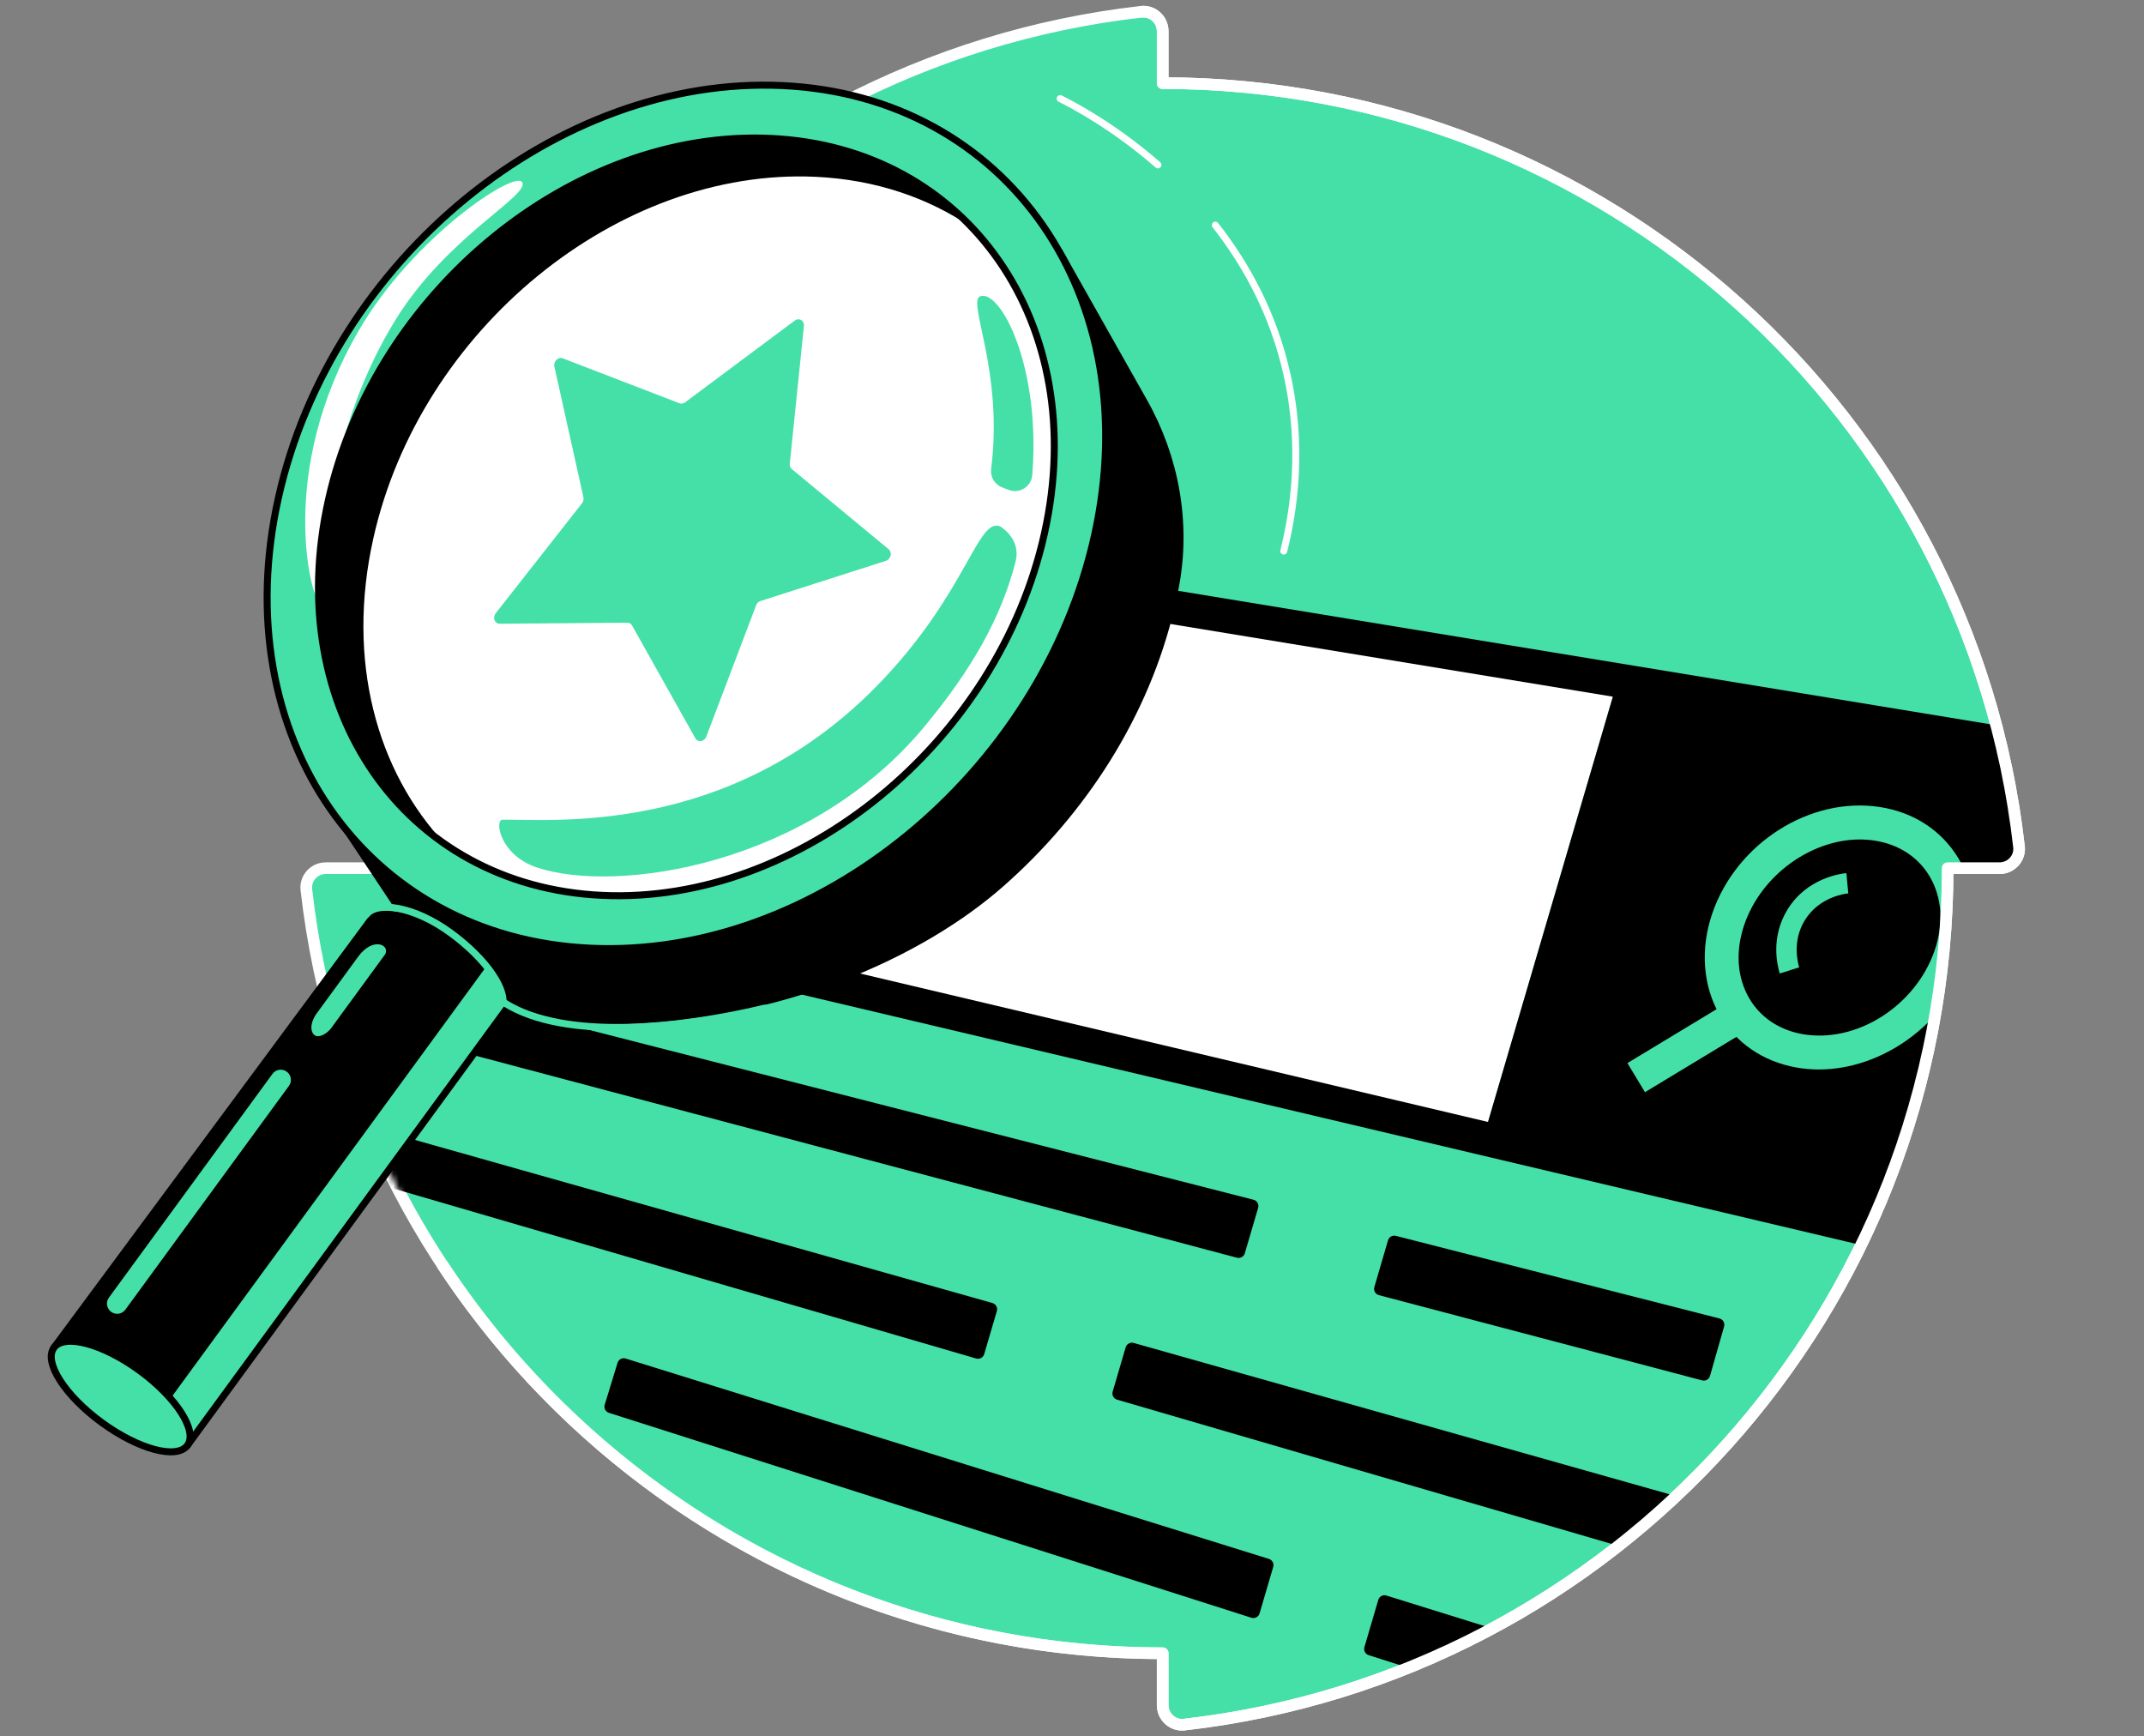 <svg width="368" height="298" viewBox="0 0 368 298" fill="none" xmlns="http://www.w3.org/2000/svg">
<rect x="0" y="0" width="368" height="298" fill="#808080" stroke="none"/>
<path d="M199.564 14.269V5.347C199.564 3.37 197.847 1.797 195.885 2.021C122.122 10.389 64.832 72.999 64.832 148.998H55.909C53.929 148.998 52.356 150.715 52.584 152.682C60.955 226.437 123.562 283.735 199.564 283.735V292.653C199.564 294.63 201.281 296.203 203.244 295.979C277.003 287.608 334.294 224.997 334.294 148.998H343.216C345.196 148.998 346.769 147.288 346.545 145.318C338.177 71.563 275.563 14.265 199.564 14.265" fill="#45E0A8"/>
<path d="M199.564 14.269V5.347C199.564 3.37 197.847 1.797 195.885 2.021C122.122 10.389 64.832 72.999 64.832 148.998H55.909C53.929 148.998 52.356 150.715 52.584 152.682C60.955 226.437 123.562 283.735 199.564 283.735V292.653C199.564 294.63 201.281 296.203 203.244 295.979C277.003 287.608 334.294 224.997 334.294 148.998H343.216C345.196 148.998 346.769 147.288 346.545 145.318C338.177 71.563 275.563 14.265 199.564 14.265" stroke="white" stroke-width="2" stroke-linecap="round" stroke-linejoin="round"/>
<mask id="mask0_9876_591" style="mask-type:luminance" maskUnits="userSpaceOnUse" x="52" y="2" width="295" height="294">
<path d="M199.564 14.269V5.347C199.564 3.37 197.847 1.797 195.885 2.021C122.122 10.389 64.832 72.999 64.832 148.998H55.909C53.929 148.998 52.356 150.715 52.584 152.682C60.955 226.437 123.562 283.735 199.564 283.735V292.653C199.564 294.63 201.281 296.203 203.244 295.979C277.003 287.608 334.294 224.997 334.294 148.998H343.216C345.196 148.998 346.769 147.288 346.545 145.318C338.177 71.563 275.563 14.265 199.564 14.265" fill="white"/>
</mask>
<g mask="url(#mask0_9876_591)">
<path d="M92.968 157.145L254.583 195.348L277.663 116.744L112.782 89.657L92.968 157.145Z" fill="white"/>
<path d="M344.171 219.439C343.95 219.439 343.725 219.414 343.5 219.362L92.297 159.978C91.518 159.795 90.85 159.297 90.45 158.609C90.05 157.92 89.948 157.092 90.173 156.323L109.987 88.835C110.402 87.424 111.803 86.542 113.256 86.781L369.533 128.885C370.359 129.022 371.082 129.503 371.528 130.209C371.974 130.915 372.093 131.779 371.858 132.579L346.97 217.346C346.597 218.61 345.442 219.439 344.175 219.439H344.171ZM96.63 155.017L342.152 213.055L365.334 134.103L114.85 92.951L96.627 155.017H96.63Z" fill="black"/>
<path d="M344.171 216.524L254.583 195.348L277.663 116.743L369.059 131.761L344.171 216.524Z" fill="black"/>
<path d="M238.242 212.859L235.896 220.886C235.72 221.486 236.075 222.111 236.679 222.273L292.158 236.901C292.744 237.056 293.345 236.711 293.51 236.132L295.926 227.656C296.098 227.055 295.739 226.43 295.132 226.276L239.583 212.097C239.004 211.95 238.41 212.287 238.242 212.863V212.859Z" fill="black"/>
<path d="M215.158 205.9L81.479 171.738C80.917 171.594 80.341 171.907 80.152 172.454L77.918 178.961C77.708 179.572 78.062 180.228 78.684 180.397L212.311 215.851C212.894 216.005 213.49 215.668 213.663 215.089L215.952 207.29C216.127 206.686 215.769 206.058 215.162 205.9H215.158Z" fill="black"/>
<path d="M170.336 223.624L63.56 193.472C63.048 193.328 62.504 193.567 62.265 194.045L59.185 200.179C58.873 200.8 59.199 201.548 59.867 201.745L167.555 233.15C168.145 233.322 168.76 232.985 168.932 232.395L171.102 225.011C171.277 224.418 170.933 223.796 170.336 223.628V223.624Z" fill="black"/>
<path d="M193.212 231.229L190.979 238.831C190.807 239.421 191.144 240.039 191.734 240.211L282.2 266.595C282.74 266.753 283.313 266.483 283.534 265.963L286.982 257.866C287.245 257.252 286.905 256.543 286.262 256.363L194.582 230.475C193.995 230.309 193.384 230.647 193.212 231.229Z" fill="black"/>
<path d="M297.469 171.484L279.332 182.45L282.348 187.438L300.485 176.471L297.469 171.484Z" fill="#45E0A8"/>
<path d="M312.194 183.543C310.866 183.543 309.543 183.427 308.233 183.188C302.597 182.159 297.976 178.999 295.22 174.283C292.277 169.252 291.796 162.865 293.9 156.755C298.05 144.7 310.663 136.681 322.608 138.492C328.437 139.377 333.237 142.495 336.127 147.271C339.189 152.331 339.715 158.805 337.57 165.031C333.827 175.895 322.98 183.543 312.194 183.543ZM319.241 144.068C310.873 144.068 302.33 150.178 299.409 158.654C297.836 163.223 298.134 167.728 300.248 171.344C302.134 174.568 305.34 176.738 309.276 177.458C318.532 179.147 328.753 172.721 332.057 163.135C333.662 158.479 333.335 153.918 331.137 150.29C329.157 147.021 325.818 144.88 321.73 144.258C320.905 144.132 320.073 144.072 319.237 144.072L319.241 144.068Z" fill="#45E0A8"/>
<path d="M305.487 167.075C305.055 165.709 303.872 160.884 306.804 156.105C310.094 150.744 315.807 149.95 316.916 149.845L317.243 153.324C316.741 153.37 312.253 153.904 309.781 157.931C307.569 161.534 308.591 165.298 308.819 166.014L305.487 167.071V167.075Z" fill="#45E0A8"/>
<path d="M217.809 267.541L107.392 233.151C106.806 232.968 106.181 233.298 105.998 233.885L103.793 241.087C103.614 241.669 103.937 242.284 104.516 242.47L214.793 277.639C215.386 277.829 216.022 277.492 216.197 276.895L218.539 268.914C218.711 268.331 218.381 267.72 217.806 267.541H217.809Z" fill="black"/>
<path d="M236.573 274.567L234.189 282.685C234.021 283.264 234.344 283.872 234.916 284.058L257.094 291.129C257.613 291.294 258.171 291.059 258.421 290.578L262.399 282.794C262.712 282.179 262.399 281.431 261.739 281.227L237.967 273.826C237.374 273.64 236.745 273.977 236.57 274.574L236.573 274.567Z" fill="black"/>
</g>
<path d="M196.345 68.926L181.847 43.248L56.296 137.608L68.807 156.414C77.083 168.272 90.654 175.428 105.114 175.232C134.177 174.835 158.226 163.574 171.692 151.765C185.937 139.272 196.689 122.614 201.032 104.061C201.31 102.881 201.556 101.704 201.777 100.535C203.803 89.71 201.759 78.519 196.348 68.93L196.345 68.926Z" fill="black" stroke="black" stroke-width="1.2" stroke-linecap="round" stroke-linejoin="round"/>
<path d="M134.314 14.687C95.636 12.879 56.896 44.554 47.784 85.437C38.672 126.315 62.637 160.919 101.314 162.728C139.991 164.536 178.732 132.86 187.844 91.978C196.956 51.099 172.991 16.492 134.314 14.687Z" fill="white"/>
<path d="M82.642 171.49L89.671 161.875L73.942 150.376L66.913 159.991L82.642 171.49Z" fill="black" stroke="black" stroke-width="1.2" stroke-miterlimit="10"/>
<path d="M78.034 161.281C71.707 156.653 65.12 154.897 63.322 157.355L9.248 231.311L32.162 248.063L86.237 174.108C88.034 171.65 84.362 165.905 78.034 161.281Z" fill="black"/>
<path d="M26.436 243.878L32.159 248.064L86.233 174.108C87.438 172.461 86.181 169.343 83.323 166.074L26.432 243.882L26.436 243.878Z" fill="#45E0A8"/>
<path d="M86.132 172.925C87.273 170.221 83.674 164.722 77.346 160.098C71.019 155.47 64.579 154.585 62.781 157.043" stroke="#45E0A8" stroke-width="1.2" stroke-linecap="round" stroke-linejoin="round"/>
<path d="M63.554 157.967L9.248 231.311L32.162 248.064L88.803 170.597" stroke="black" stroke-width="1.2" stroke-linecap="round" stroke-linejoin="round"/>
<path d="M32.17 248.054C33.968 245.595 30.296 239.851 23.969 235.225C17.641 230.599 11.054 228.842 9.256 231.302C7.458 233.761 11.13 239.505 17.457 244.131C23.785 248.757 30.372 250.514 32.17 248.054Z" fill="#45E0A8" stroke="black" stroke-width="1.2" stroke-linecap="round" stroke-linejoin="round"/>
<path d="M64.073 92.428C72.069 56.556 106.065 28.76 140.006 30.344C150.287 30.825 159.381 33.95 166.843 39.066C158.349 30.084 146.442 24.413 132.291 23.753C98.351 22.166 64.358 49.962 56.359 85.837C50.783 110.841 59.319 133.169 76.493 144.939C64.618 132.379 59.41 113.341 64.073 92.428Z" fill="black"/>
<path d="M134.314 14.687C95.636 12.879 56.896 44.554 47.784 85.437C38.672 126.315 62.637 160.919 101.314 162.728C139.991 164.536 178.732 132.86 187.844 91.978C196.956 51.099 172.991 16.492 134.314 14.687ZM179.265 91.578C171.27 127.45 137.274 155.245 103.333 153.662C69.393 152.074 48.364 121.712 56.362 85.837C64.358 49.965 98.354 22.17 132.295 23.753C166.235 25.34 187.264 55.703 179.265 91.578Z" fill="#45E0A8"/>
<path d="M56.362 85.837C56.714 84.261 57.117 82.698 57.57 81.153C59.309 73.147 62.363 63.864 67.865 54.924C76.735 40.513 91.163 33.47 89.594 31.236C88.228 29.295 70.938 40.668 61.622 56.658C47.265 81.301 53.666 103.046 54.709 103.078C54.709 103.078 54.709 103.078 54.712 103.078C54.519 97.551 55.042 91.772 56.366 85.837H56.362Z" fill="white"/>
<path d="M86.957 118.963C85.816 116.21 84.822 113.239 84.06 110.072L80.678 116.066C79.52 118.12 81.437 120.55 83.705 119.897L86.96 118.963H86.957Z" fill="white"/>
<path d="M134.314 14.687C95.636 12.879 56.896 44.554 47.784 85.437C38.672 126.315 62.637 160.919 101.314 162.728C139.991 164.536 178.732 132.86 187.844 91.978C196.956 51.099 172.991 16.492 134.314 14.687ZM179.265 91.578C171.27 127.45 137.274 155.245 103.333 153.662C69.393 152.074 48.364 121.712 56.362 85.837C64.358 49.965 98.354 22.17 132.295 23.753C166.235 25.34 187.264 55.703 179.265 91.578Z" stroke="black" stroke-width="1.2" stroke-linecap="round" stroke-linejoin="round"/>
<path d="M172.008 83.646L173.135 84.078C175.007 84.797 177.026 83.502 177.184 81.504C178.669 62.774 171.688 49.649 168.258 50.843C165.919 51.657 172.264 63.624 170.122 80.461C169.947 81.83 170.716 83.147 172.008 83.642V83.646Z" fill="#45E0A8"/>
<path d="M171.671 90.341C167.731 88.705 165.87 102.146 150.259 117.968C124.991 143.573 94.738 140.564 86.237 140.683C84.864 140.701 85.759 146.73 92.129 148.868C105.791 153.457 138.84 148.584 158.668 124.7C166.955 114.717 171.916 105.795 174.315 96.384C175.305 92.497 171.776 90.391 171.667 90.345L171.671 90.341Z" fill="#45E0A8"/>
<path d="M86.665 172.159C96.978 178.602 116.567 176.524 131.262 173.019" stroke="#45E0A8" stroke-width="1.2" stroke-linecap="round" stroke-linejoin="round"/>
<path d="M85.085 105.244L99.895 86.375C100.126 86.081 100.218 85.695 100.14 85.343L95.154 62.913C94.956 62.03 95.811 61.193 96.6 61.496L116.623 69.208C116.934 69.328 117.297 69.271 117.591 69.051L136.411 55.016C137.151 54.463 138.081 55.01 137.987 55.939L135.558 79.576C135.523 79.945 135.653 80.295 135.914 80.509L152.532 94.263C153.185 94.806 152.909 95.979 152.06 96.25L130.535 103.146C130.197 103.254 129.918 103.527 129.784 103.881L121.233 126.416C120.898 127.301 119.791 127.486 119.363 126.722L108.49 107.349C108.321 107.046 108.016 106.866 107.673 106.87L85.771 107.046C84.91 107.05 84.505 105.989 85.087 105.248L85.085 105.244Z" fill="#45E0A8"/>
<path d="M198.75 28.3C191.109 21.625 184.065 17.974 181.973 16.924M220.344 94.573C222.068 87.705 223.719 76.802 220.889 64.204C218.575 53.891 213.926 45.425 208.602 38.641" stroke="white" stroke-width="1.2" stroke-linecap="round" stroke-linejoin="round"/>
<path d="M46.77 184.296L18.698 222.693C18.128 223.472 18.298 224.567 19.078 225.137C19.857 225.706 20.951 225.537 21.521 224.757L49.593 186.36C50.163 185.58 49.993 184.486 49.213 183.916C48.434 183.346 47.34 183.516 46.77 184.296Z" fill="#45E0A8"/>
<path d="M56.784 176.527C55.888 177.615 54.698 178.061 54.101 177.72C53.42 177.334 53.013 176.017 54.214 174.118C56.657 170.775 59.101 167.432 61.545 164.089C64.084 160.74 66.967 162.179 66.113 163.766C63.002 168.019 59.895 172.274 56.784 176.527Z" fill="#45E0A8"/>
<path d="M76.047 217.252C102.515 257.312 147.952 283.735 199.565 283.735V292.654C199.565 294.63 201.282 296.204 203.244 295.979C277.003 287.608 334.294 224.997 334.294 148.998H343.216C345.197 148.998 346.77 147.288 346.545 145.319C338.177 71.563 275.564 14.266 199.565 14.266" stroke="white" stroke-width="2" stroke-linecap="round" stroke-linejoin="round"/>
<path d="M199.565 14.269V5.347C199.565 3.37 197.848 1.797 195.885 2.021" stroke="white" stroke-width="2" stroke-linecap="round" stroke-linejoin="round"/>
</svg>
